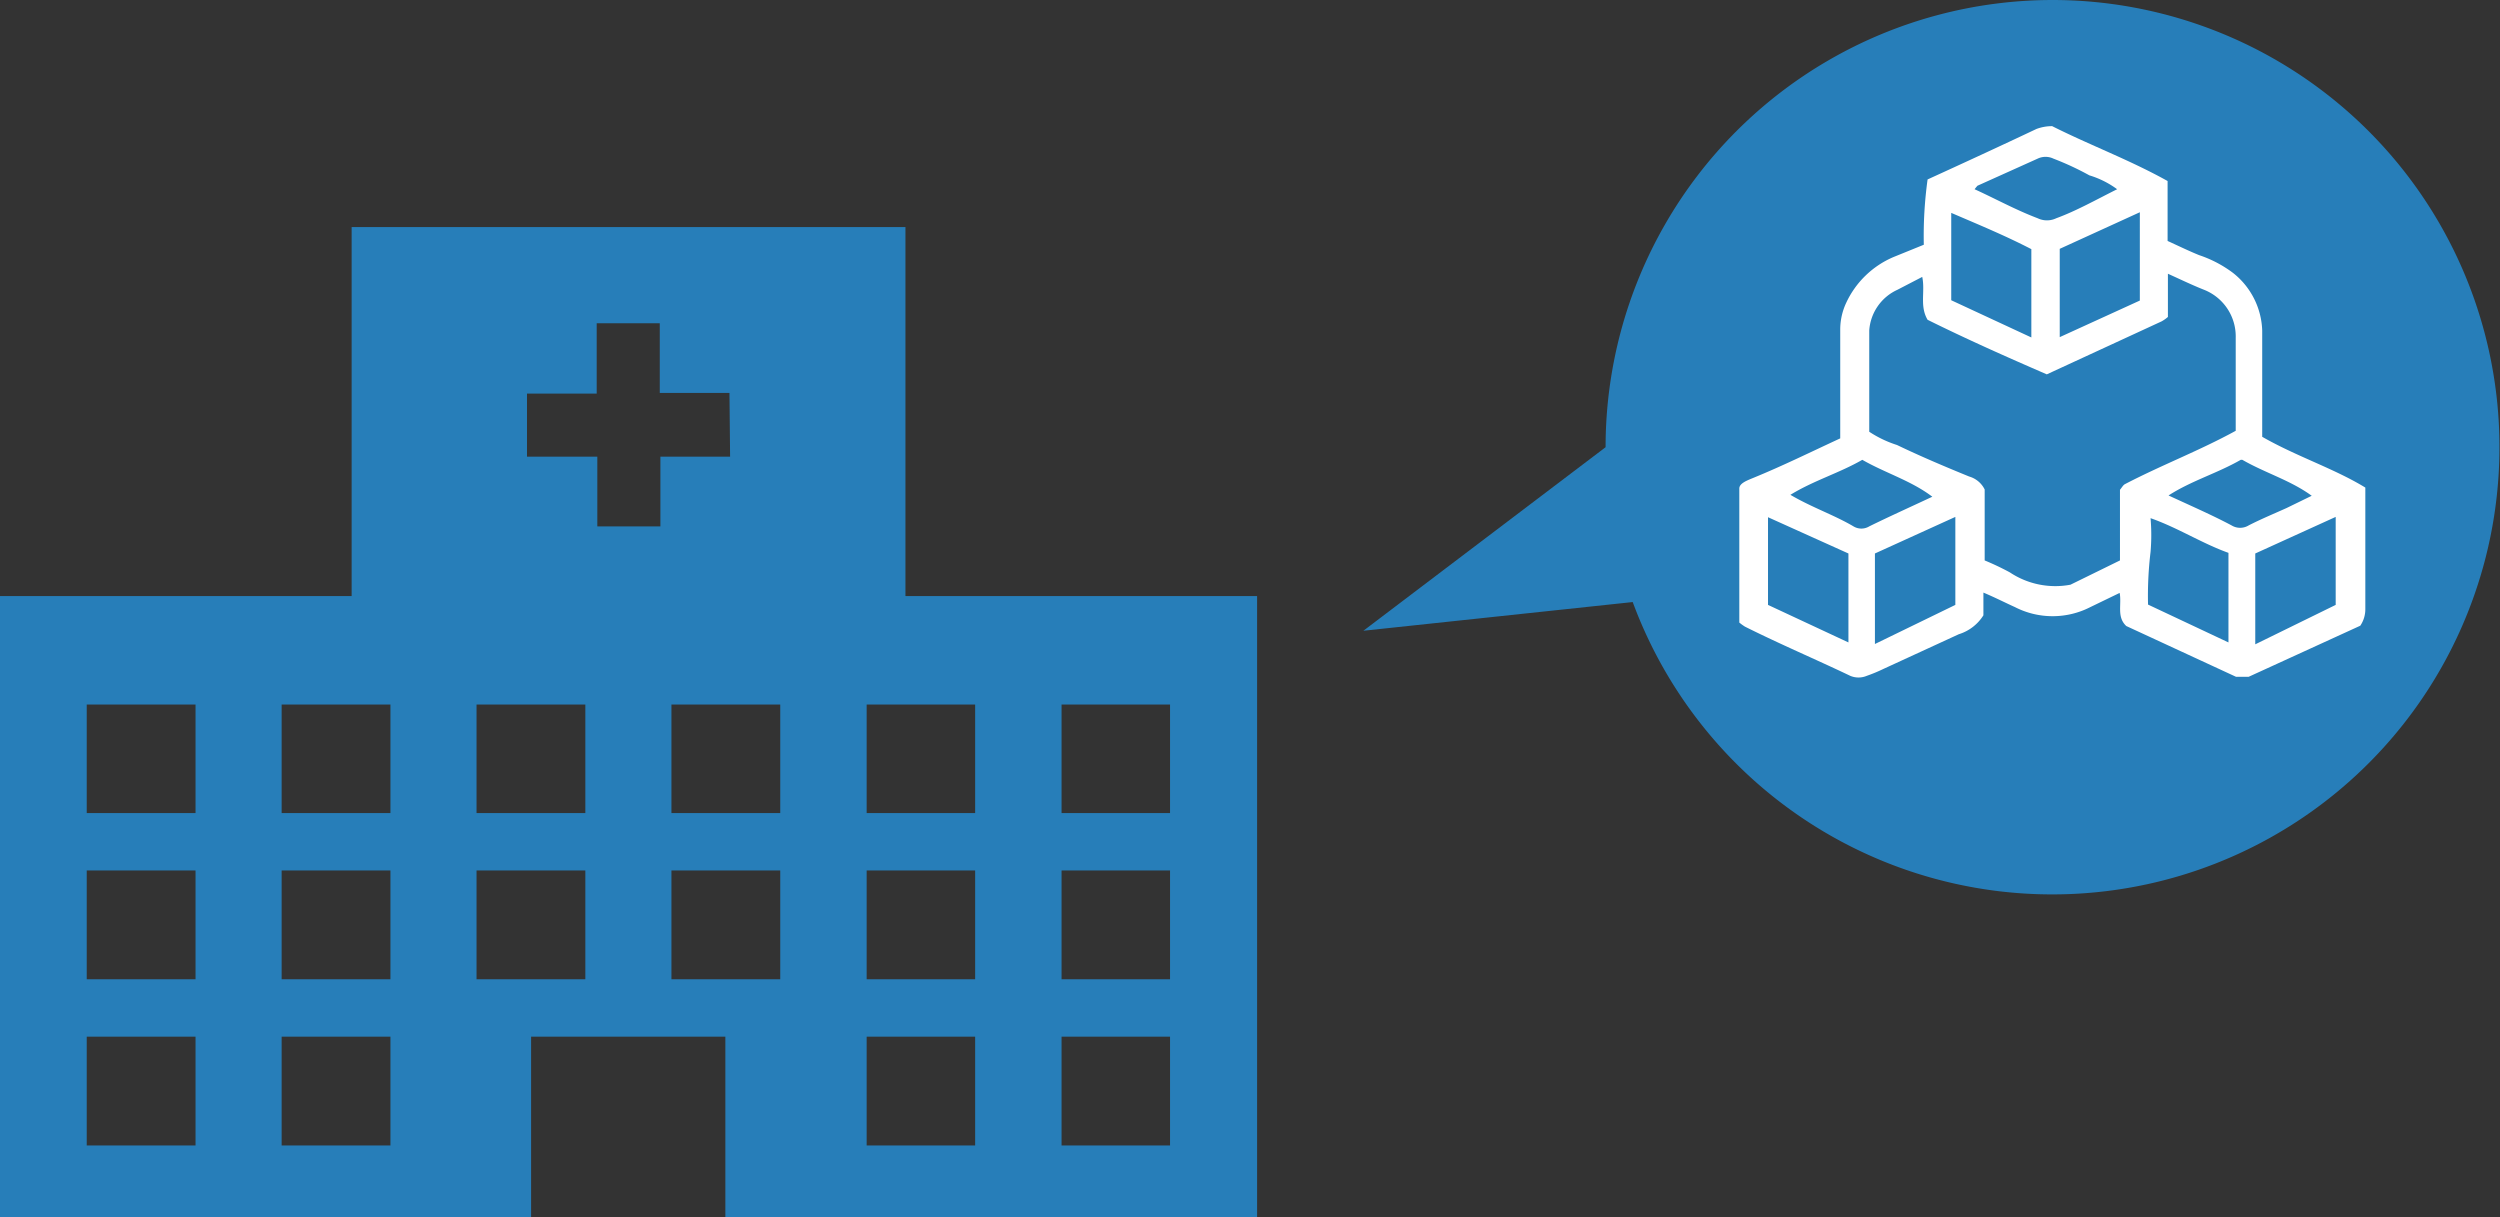 <svg id="レイヤー_1" data-name="レイヤー 1" xmlns="http://www.w3.org/2000/svg" viewBox="0 0 79.27 38.59"><rect x="0" y="0" width="79.27" height="38.59" fill="#333333" stroke="none"/><defs><style>.cls-1{fill:#277eb9;}.cls-2{fill:#fff;}</style></defs><path class="cls-1" d="M11.15,7.2V20.69H28.71V7.2Zm12,7.28H20.94v2.21h-2V14.48H16.71v-2h2.21V10.25h2v2.21h2.21Z"/><path class="cls-1" d="M0,18.9V38.59H16.84V32.87H23v5.72H39.86V18.9ZM6.2,36.32H2.75V32.87H6.2Zm0-5.27H2.75V27.6H6.2Zm0-5.27H2.75V22.34H6.2Zm6.18,10.54H8.93V32.87h3.45Zm0-5.27H8.93V27.6h3.45Zm0-5.27H8.93V22.34h3.45Zm6.18,5.27H15.11V27.6h3.45Zm0-5.27H15.11V22.34h3.45Zm6.18,5.27H21.29V27.6h3.45Zm0-5.27H21.29V22.34h3.45Zm6.18,10.54H27.48V32.87h3.44Zm0-5.27H27.48V27.6h3.44Zm0-5.27H27.48V22.34h3.44ZM37.1,36.32H33.66V32.87H37.1Zm0-5.27H33.66V27.6H37.1Zm0-5.27H33.66V22.34H37.1Z"/><path class="cls-1" d="M65.09,0A14.18,14.18,0,0,0,50.91,14.18L43.23,20l8.54-.91h0A14.18,14.18,0,1,0,65.09,0Z"/><g id="L7hqHz"><path class="cls-2" d="M75,15.46v3.85a.93.93,0,0,1-.16.53L71.3,21.46h-.4l-3.48-1.61c-.31-.29-.14-.68-.21-1.05l-.93.45a2.62,2.62,0,0,1-2.39,0c-.31-.14-.62-.3-1-.46v.72a1.41,1.41,0,0,1-.78.6l-2.39,1.1a4.93,4.93,0,0,1-.53.22.67.67,0,0,1-.52,0c-1.11-.53-2.22-1-3.34-1.56a1.58,1.58,0,0,1-.18-.13V15.49c0-.17.26-.26.45-.34.93-.38,1.82-.82,2.75-1.25,0-1.15,0-2.29,0-3.44a2,2,0,0,1,.19-.86,2.91,2.91,0,0,1,1.5-1.45L61,7.76a13.14,13.14,0,0,1,.12-2.07c1.16-.53,2.31-1.06,3.45-1.6A1.41,1.41,0,0,1,65.07,4c1.19.6,2.46,1.07,3.66,1.74v1.9c.35.16.68.32,1,.45a3.77,3.77,0,0,1,1.07.56,2.42,2.42,0,0,1,.93,1.83c0,1,0,1.9,0,2.85v.52C72.81,14.47,74,14.85,75,15.46ZM62.93,17.77a8.34,8.34,0,0,1,.8.38,2.6,2.6,0,0,0,1.92.39l1.57-.77V15.53c.06-.07.1-.15.16-.18,1.15-.6,2.36-1.06,3.51-1.69,0-1,0-2,0-2.95a1.59,1.59,0,0,0-1-1.52c-.38-.15-.75-.33-1.15-.51v1.37a1.15,1.15,0,0,1-.2.14l-3.64,1.68c-1.27-.55-2.55-1.12-3.78-1.73-.26-.44-.07-.9-.17-1.36l-.79.41a1.53,1.53,0,0,0-.89,1.29c0,1.07,0,2.15,0,3.21a3.54,3.54,0,0,0,.88.42c.75.36,1.53.69,2.29,1a.79.79,0,0,1,.49.41ZM62,19.18V16.39l-2.55,1.16V19c0,.47,0,.95,0,1.42Zm12.06,0V16.39l-2.55,1.16V19c0,.47,0,.94,0,1.43ZM58.61,17.55,56.06,16.4v2.78l2.55,1.19Zm5.8-6.85V7.9c-.83-.43-1.68-.78-2.54-1.15V9.52Zm3.44-1.17V6.73L65.31,7.89v2.8Zm2.81,10.84V17.53c-.84-.3-1.59-.79-2.47-1.1a6.34,6.34,0,0,1,0,1.07,11.61,11.61,0,0,0-.08,1.67ZM59.05,14.58c-.73.42-1.55.66-2.28,1.11.68.4,1.39.64,2,1a.48.48,0,0,0,.5,0c.65-.32,1.32-.62,2-.94C60.6,15.24,59.78,15,59.05,14.58Zm12,0c-.75.43-1.56.66-2.29,1.13.71.33,1.38.62,2,.95a.52.52,0,0,0,.54,0c.39-.2.8-.37,1.2-.55l.8-.39C72.63,15.23,71.83,15,71.1,14.58ZM67.13,6a2.9,2.9,0,0,0-.88-.44,9.1,9.1,0,0,0-1.14-.53.58.58,0,0,0-.5,0l-1.91.86s-.06.07-.09.11c.66.3,1.29.65,2,.92a.68.68,0,0,0,.59,0C65.83,6.69,66.45,6.34,67.13,6Z"/></g></svg>